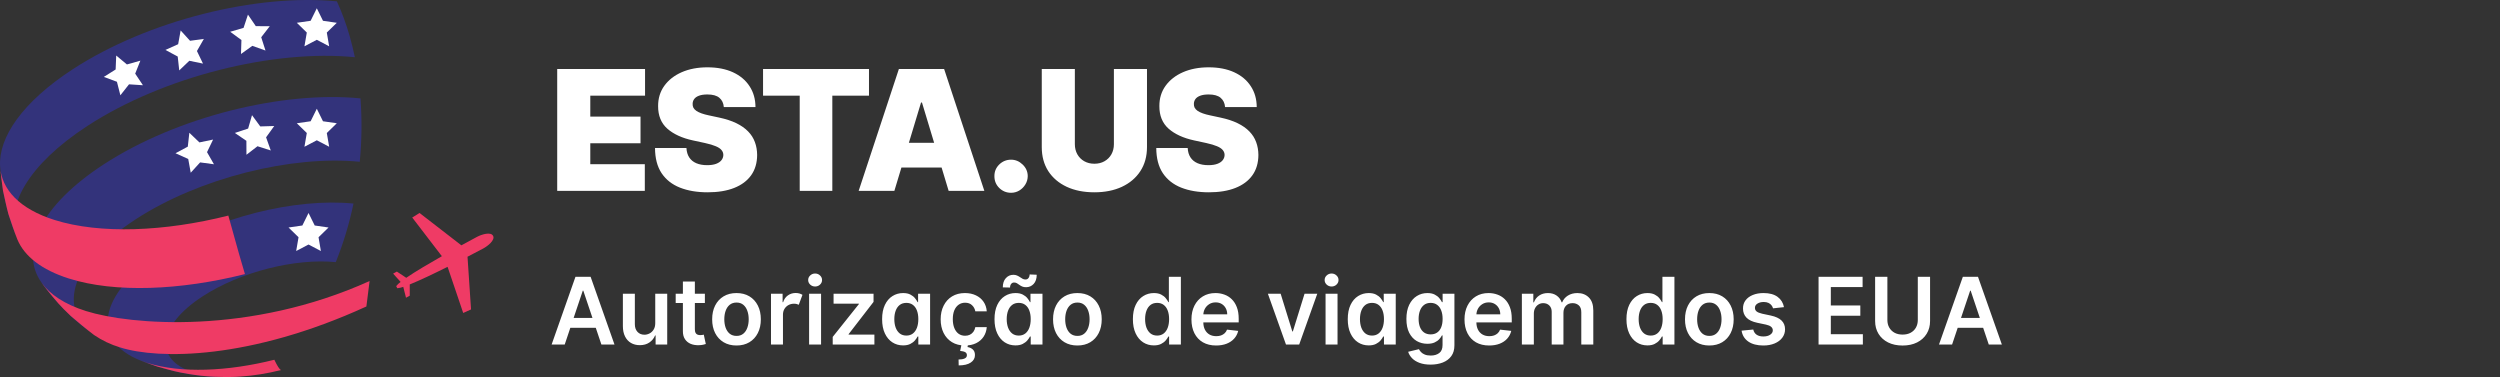 <svg xmlns="http://www.w3.org/2000/svg" width="537" height="81" viewBox="0 0 537 81" fill="none"><rect x="0" y="0" width="537" height="81" fill="#333333" stroke="none"/><path d="M119.688 41V14.818H138.557V20.546H126.795V25.046H137.585V30.773H126.795V35.273H138.506V41H119.688ZM155.476 23C155.407 22.148 155.088 21.483 154.517 21.006C153.954 20.528 153.098 20.29 151.947 20.29C151.214 20.29 150.613 20.379 150.145 20.558C149.684 20.729 149.344 20.963 149.122 21.261C148.9 21.56 148.785 21.901 148.777 22.284C148.76 22.599 148.815 22.885 148.943 23.141C149.079 23.388 149.292 23.614 149.582 23.818C149.872 24.014 150.243 24.193 150.694 24.355C151.146 24.517 151.683 24.662 152.305 24.79L154.453 25.25C155.902 25.557 157.142 25.962 158.173 26.465C159.204 26.967 160.048 27.56 160.704 28.241C161.361 28.915 161.842 29.673 162.149 30.517C162.464 31.361 162.626 32.281 162.635 33.278C162.626 35 162.196 36.457 161.344 37.651C160.491 38.844 159.273 39.751 157.687 40.374C156.111 40.996 154.214 41.307 151.998 41.307C149.723 41.307 147.737 40.97 146.041 40.297C144.354 39.624 143.041 38.588 142.104 37.19C141.175 35.784 140.706 33.986 140.697 31.796H147.447C147.49 32.597 147.69 33.27 148.048 33.815C148.406 34.361 148.909 34.774 149.557 35.055C150.213 35.337 150.993 35.477 151.896 35.477C152.655 35.477 153.29 35.383 153.801 35.196C154.312 35.008 154.7 34.749 154.964 34.416C155.229 34.084 155.365 33.705 155.373 33.278C155.365 32.878 155.233 32.528 154.977 32.23C154.73 31.923 154.321 31.651 153.75 31.412C153.179 31.165 152.407 30.935 151.436 30.722L148.828 30.159C146.51 29.656 144.682 28.817 143.344 27.641C142.014 26.456 141.354 24.841 141.362 22.796C141.354 21.134 141.797 19.68 142.692 18.436C143.595 17.183 144.844 16.207 146.437 15.508C148.04 14.81 149.876 14.46 151.947 14.46C154.061 14.46 155.889 14.814 157.432 15.521C158.974 16.229 160.163 17.226 160.998 18.513C161.842 19.791 162.268 21.287 162.277 23H155.476ZM163.903 20.546V14.818H186.658V20.546H178.783V41H171.778V20.546H163.903ZM192.11 41H184.439L193.081 14.818H202.797L211.439 41H203.769L198.042 22.028H197.837L192.11 41ZM190.678 30.671H205.099V35.989H190.678V30.671ZM217.179 41.409C216.19 41.409 215.342 41.064 214.635 40.374C213.936 39.675 213.591 38.827 213.599 37.83C213.591 36.858 213.936 36.027 214.635 35.337C215.342 34.646 216.19 34.301 217.179 34.301C218.116 34.301 218.943 34.646 219.659 35.337C220.383 36.027 220.75 36.858 220.758 37.83C220.75 38.494 220.575 39.099 220.234 39.645C219.902 40.182 219.467 40.612 218.93 40.936C218.393 41.251 217.809 41.409 217.179 41.409ZM239.265 14.818H246.373V31.591C246.373 33.585 245.896 35.311 244.942 36.769C243.996 38.217 242.675 39.338 240.978 40.131C239.282 40.915 237.314 41.307 235.072 41.307C232.814 41.307 230.836 40.915 229.14 40.131C227.444 39.338 226.123 38.217 225.177 36.769C224.24 35.311 223.771 33.585 223.771 31.591V14.818H230.879V30.977C230.879 31.787 231.058 32.511 231.416 33.151C231.774 33.781 232.268 34.276 232.899 34.633C233.538 34.992 234.263 35.17 235.072 35.17C235.89 35.17 236.615 34.992 237.246 34.633C237.876 34.276 238.371 33.781 238.728 33.151C239.086 32.511 239.265 31.787 239.265 30.977V14.818ZM263.145 23C263.077 22.148 262.757 21.483 262.186 21.006C261.624 20.528 260.767 20.29 259.617 20.29C258.884 20.29 258.283 20.379 257.814 20.558C257.354 20.729 257.013 20.963 256.791 21.261C256.57 21.56 256.455 21.901 256.446 22.284C256.429 22.599 256.485 22.885 256.613 23.141C256.749 23.388 256.962 23.614 257.252 23.818C257.541 24.014 257.912 24.193 258.364 24.355C258.816 24.517 259.353 24.662 259.975 24.79L262.122 25.25C263.571 25.557 264.811 25.962 265.843 26.465C266.874 26.967 267.718 27.56 268.374 28.241C269.03 28.915 269.512 29.673 269.818 30.517C270.134 31.361 270.296 32.281 270.304 33.278C270.296 35 269.865 36.457 269.013 37.651C268.161 38.844 266.942 39.751 265.357 40.374C263.78 40.996 261.884 41.307 259.668 41.307C257.392 41.307 255.407 40.97 253.711 40.297C252.023 39.624 250.711 38.588 249.773 37.19C248.844 35.784 248.375 33.986 248.367 31.796H255.117C255.159 32.597 255.36 33.27 255.718 33.815C256.076 34.361 256.578 34.774 257.226 35.055C257.882 35.337 258.662 35.477 259.566 35.477C260.324 35.477 260.959 35.383 261.47 35.196C261.982 35.008 262.37 34.749 262.634 34.416C262.898 34.084 263.034 33.705 263.043 33.278C263.034 32.878 262.902 32.528 262.647 32.23C262.399 31.923 261.99 31.651 261.419 31.412C260.848 31.165 260.077 30.935 259.105 30.722L256.497 30.159C254.179 29.656 252.351 28.817 251.013 27.641C249.684 26.456 249.023 24.841 249.032 22.796C249.023 21.134 249.466 19.68 250.361 18.436C251.265 17.183 252.513 16.207 254.107 15.508C255.709 14.81 257.546 14.46 259.617 14.46C261.73 14.46 263.559 14.814 265.101 15.521C266.644 16.229 267.833 17.226 268.668 18.513C269.512 19.791 269.938 21.287 269.946 23H263.145Z" fill="white"></path><path d="M121.303 74H118.49L123.611 59.455H126.864L131.991 74H129.179L125.294 62.438H125.18L121.303 74ZM121.395 68.297H129.065V70.413H121.395V68.297ZM140.747 69.412V63.091H143.318V74H140.825V72.061H140.711C140.465 72.672 140.06 73.171 139.497 73.56C138.938 73.948 138.249 74.142 137.43 74.142C136.715 74.142 136.083 73.983 135.534 73.666C134.989 73.344 134.563 72.878 134.255 72.267C133.948 71.651 133.794 70.908 133.794 70.037V63.091H136.365V69.639C136.365 70.331 136.554 70.88 136.933 71.287C137.312 71.694 137.809 71.898 138.424 71.898C138.803 71.898 139.17 71.805 139.525 71.621C139.88 71.436 140.172 71.162 140.399 70.797C140.631 70.428 140.747 69.966 140.747 69.412ZM151.409 63.091V65.079H145.138V63.091H151.409ZM146.686 60.477H149.257V70.719C149.257 71.064 149.309 71.329 149.413 71.514C149.522 71.694 149.664 71.817 149.839 71.883C150.015 71.95 150.209 71.983 150.422 71.983C150.583 71.983 150.73 71.971 150.862 71.947C151 71.924 151.104 71.903 151.175 71.883L151.608 73.894C151.471 73.941 151.274 73.993 151.018 74.05C150.768 74.106 150.46 74.14 150.095 74.149C149.451 74.168 148.871 74.071 148.355 73.858C147.839 73.64 147.429 73.304 147.126 72.849C146.828 72.395 146.681 71.827 146.686 71.145V60.477ZM158.201 74.213C157.135 74.213 156.212 73.979 155.431 73.51C154.65 73.041 154.043 72.385 153.613 71.543C153.186 70.7 152.973 69.715 152.973 68.588C152.973 67.461 153.186 66.474 153.613 65.626C154.043 64.779 154.65 64.121 155.431 63.652C156.212 63.183 157.135 62.949 158.201 62.949C159.266 62.949 160.189 63.183 160.971 63.652C161.752 64.121 162.355 64.779 162.782 65.626C163.212 66.474 163.428 67.461 163.428 68.588C163.428 69.715 163.212 70.7 162.782 71.543C162.355 72.385 161.752 73.041 160.971 73.51C160.189 73.979 159.266 74.213 158.201 74.213ZM158.215 72.153C158.792 72.153 159.275 71.995 159.664 71.678C160.052 71.356 160.341 70.925 160.53 70.385C160.724 69.845 160.821 69.244 160.821 68.581C160.821 67.913 160.724 67.31 160.53 66.77C160.341 66.225 160.052 65.792 159.664 65.47C159.275 65.148 158.792 64.987 158.215 64.987C157.623 64.987 157.131 65.148 156.738 65.47C156.349 65.792 156.058 66.225 155.864 66.77C155.675 67.31 155.58 67.913 155.58 68.581C155.58 69.244 155.675 69.845 155.864 70.385C156.058 70.925 156.349 71.356 156.738 71.678C157.131 71.995 157.623 72.153 158.215 72.153ZM165.61 74V63.091H168.103V64.909H168.217C168.415 64.279 168.756 63.794 169.239 63.453C169.722 63.108 170.279 62.935 170.908 62.935C171.202 62.935 171.472 62.97 171.718 63.041C171.964 63.112 172.182 63.209 172.371 63.332L171.576 65.463C171.439 65.397 171.287 65.342 171.121 65.3C170.956 65.257 170.769 65.236 170.56 65.236C170.115 65.236 169.713 65.335 169.353 65.534C168.993 65.733 168.707 66.01 168.494 66.365C168.285 66.715 168.181 67.123 168.181 67.587V74H165.61ZM173.794 74V63.091H176.365V74H173.794ZM175.086 61.543C174.679 61.543 174.329 61.408 174.035 61.138C173.742 60.863 173.595 60.534 173.595 60.151C173.595 59.762 173.742 59.433 174.035 59.163C174.329 58.889 174.679 58.751 175.086 58.751C175.498 58.751 175.849 58.889 176.137 59.163C176.431 59.433 176.578 59.762 176.578 60.151C176.578 60.534 176.431 60.863 176.137 61.138C175.849 61.408 175.498 61.543 175.086 61.543ZM178.866 74V72.367L184.491 65.314V65.222H179.051V63.091H187.638V64.845L182.283 71.777V71.869H187.822V74H178.866ZM193.975 74.192C193.118 74.192 192.351 73.972 191.674 73.531C190.997 73.091 190.462 72.452 190.069 71.614C189.676 70.776 189.479 69.758 189.479 68.56C189.479 67.347 189.678 66.325 190.076 65.492C190.478 64.653 191.02 64.021 191.702 63.595C192.384 63.164 193.144 62.949 193.982 62.949C194.621 62.949 195.147 63.058 195.559 63.276C195.971 63.489 196.297 63.747 196.539 64.05C196.78 64.348 196.967 64.63 197.1 64.895H197.206V63.091H199.784V74H197.256V72.281H197.1C196.967 72.546 196.775 72.828 196.525 73.126C196.274 73.42 195.942 73.671 195.53 73.879C195.118 74.088 194.6 74.192 193.975 74.192ZM194.692 72.082C195.237 72.082 195.701 71.936 196.084 71.642C196.468 71.344 196.759 70.93 196.958 70.399C197.157 69.869 197.256 69.251 197.256 68.546C197.256 67.84 197.157 67.227 196.958 66.706C196.764 66.185 196.475 65.78 196.091 65.492C195.712 65.203 195.246 65.058 194.692 65.058C194.119 65.058 193.641 65.207 193.257 65.506C192.874 65.804 192.585 66.216 192.391 66.742C192.197 67.267 192.1 67.868 192.1 68.546C192.1 69.227 192.197 69.836 192.391 70.371C192.59 70.901 192.881 71.32 193.265 71.628C193.653 71.931 194.129 72.082 194.692 72.082ZM207.283 74.213C206.194 74.213 205.259 73.974 204.477 73.496C203.701 73.017 203.102 72.357 202.68 71.514C202.264 70.667 202.055 69.691 202.055 68.588C202.055 67.48 202.268 66.502 202.695 65.655C203.121 64.803 203.722 64.14 204.499 63.666C205.28 63.188 206.203 62.949 207.268 62.949C208.154 62.949 208.938 63.112 209.619 63.439C210.306 63.761 210.853 64.218 211.26 64.81C211.667 65.397 211.899 66.083 211.956 66.869H209.499C209.399 66.344 209.162 65.906 208.788 65.555C208.419 65.2 207.924 65.023 207.304 65.023C206.778 65.023 206.317 65.165 205.919 65.449C205.521 65.728 205.211 66.131 204.989 66.656C204.771 67.182 204.662 67.812 204.662 68.546C204.662 69.289 204.771 69.928 204.989 70.463C205.206 70.993 205.512 71.403 205.905 71.692C206.303 71.976 206.769 72.118 207.304 72.118C207.683 72.118 208.021 72.047 208.32 71.905C208.623 71.758 208.876 71.547 209.08 71.273C209.283 70.998 209.423 70.664 209.499 70.271H211.956C211.894 71.043 211.667 71.727 211.274 72.324C210.881 72.916 210.346 73.38 209.669 73.716C208.992 74.047 208.196 74.213 207.283 74.213ZM206.544 73.943H207.936L207.822 74.547C208.268 74.613 208.644 74.784 208.952 75.058C209.264 75.338 209.42 75.738 209.42 76.258C209.425 76.931 209.125 77.471 208.518 77.878C207.912 78.285 207.048 78.489 205.926 78.489L205.898 77.224C206.442 77.224 206.875 77.151 207.197 77.004C207.519 76.862 207.683 76.635 207.688 76.322C207.697 76.019 207.583 75.797 207.347 75.655C207.115 75.517 206.745 75.423 206.239 75.371L206.544 73.943ZM218.115 74.192C217.258 74.192 216.491 73.972 215.814 73.531C215.137 73.091 214.602 72.452 214.209 71.614C213.816 70.776 213.62 69.758 213.62 68.56C213.62 67.347 213.819 66.325 214.216 65.492C214.619 64.653 215.161 64.021 215.843 63.595C216.525 63.164 217.284 62.949 218.123 62.949C218.762 62.949 219.287 63.058 219.699 63.276C220.111 63.489 220.438 63.747 220.679 64.05C220.921 64.348 221.108 64.63 221.24 64.895H221.347V63.091H223.925V74H221.397V72.281H221.24C221.108 72.546 220.916 72.828 220.665 73.126C220.414 73.42 220.083 73.671 219.671 73.879C219.259 74.088 218.74 74.192 218.115 74.192ZM218.833 72.082C219.377 72.082 219.841 71.936 220.225 71.642C220.608 71.344 220.9 70.93 221.098 70.399C221.297 69.869 221.397 69.251 221.397 68.546C221.397 67.84 221.297 67.227 221.098 66.706C220.904 66.185 220.615 65.78 220.232 65.492C219.853 65.203 219.387 65.058 218.833 65.058C218.26 65.058 217.782 65.207 217.398 65.506C217.015 65.804 216.726 66.216 216.532 66.742C216.337 67.267 216.24 67.868 216.24 68.546C216.24 69.227 216.337 69.836 216.532 70.371C216.73 70.901 217.022 71.32 217.405 71.628C217.793 71.931 218.269 72.082 218.833 72.082ZM216.958 61.763L215.402 61.727C215.402 60.885 215.62 60.224 216.056 59.746C216.491 59.267 217.029 59.028 217.668 59.028C217.976 59.028 218.243 59.081 218.471 59.185C218.698 59.284 218.906 59.4 219.096 59.533C219.29 59.665 219.479 59.784 219.664 59.888C219.848 59.987 220.052 60.037 220.275 60.037C220.544 60.037 220.757 59.935 220.914 59.731C221.075 59.528 221.158 59.267 221.162 58.95L222.689 59.014C222.685 59.862 222.464 60.52 222.029 60.989C221.593 61.453 221.058 61.687 220.424 61.692C220.083 61.697 219.796 61.647 219.564 61.543C219.332 61.438 219.129 61.32 218.953 61.188C218.783 61.055 218.61 60.939 218.435 60.84C218.26 60.735 218.054 60.683 217.817 60.683C217.566 60.683 217.36 60.783 217.199 60.981C217.038 61.18 216.958 61.441 216.958 61.763ZM231.423 74.213C230.358 74.213 229.435 73.979 228.653 73.51C227.872 73.041 227.266 72.385 226.835 71.543C226.409 70.7 226.196 69.715 226.196 68.588C226.196 67.461 226.409 66.474 226.835 65.626C227.266 64.779 227.872 64.121 228.653 63.652C229.435 63.183 230.358 62.949 231.423 62.949C232.489 62.949 233.412 63.183 234.193 63.652C234.974 64.121 235.578 64.779 236.004 65.626C236.435 66.474 236.651 67.461 236.651 68.588C236.651 69.715 236.435 70.7 236.004 71.543C235.578 72.385 234.974 73.041 234.193 73.51C233.412 73.979 232.489 74.213 231.423 74.213ZM231.438 72.153C232.015 72.153 232.498 71.995 232.886 71.678C233.275 71.356 233.563 70.925 233.753 70.385C233.947 69.845 234.044 69.244 234.044 68.581C234.044 67.913 233.947 67.31 233.753 66.77C233.563 66.225 233.275 65.792 232.886 65.47C232.498 65.148 232.015 64.987 231.438 64.987C230.846 64.987 230.353 65.148 229.96 65.47C229.572 65.792 229.281 66.225 229.087 66.77C228.897 67.31 228.803 67.913 228.803 68.581C228.803 69.244 228.897 69.845 229.087 70.385C229.281 70.925 229.572 71.356 229.96 71.678C230.353 71.995 230.846 72.153 231.438 72.153ZM247.842 74.192C246.985 74.192 246.218 73.972 245.541 73.531C244.864 73.091 244.329 72.452 243.936 71.614C243.543 70.776 243.346 69.758 243.346 68.56C243.346 67.347 243.545 66.325 243.943 65.492C244.345 64.653 244.887 64.021 245.569 63.595C246.251 63.164 247.011 62.949 247.849 62.949C248.488 62.949 249.014 63.058 249.426 63.276C249.838 63.489 250.164 63.747 250.406 64.05C250.647 64.348 250.834 64.63 250.967 64.895H251.074V59.455H253.652V74H251.123V72.281H250.967C250.834 72.546 250.643 72.828 250.392 73.126C250.141 73.42 249.809 73.671 249.397 73.879C248.985 74.088 248.467 74.192 247.842 74.192ZM248.559 72.082C249.104 72.082 249.568 71.936 249.951 71.642C250.335 71.344 250.626 70.93 250.825 70.399C251.024 69.869 251.123 69.251 251.123 68.546C251.123 67.84 251.024 67.227 250.825 66.706C250.631 66.185 250.342 65.78 249.958 65.492C249.58 65.203 249.113 65.058 248.559 65.058C247.986 65.058 247.508 65.207 247.125 65.506C246.741 65.804 246.452 66.216 246.258 66.742C246.064 67.267 245.967 67.868 245.967 68.546C245.967 69.227 246.064 69.836 246.258 70.371C246.457 70.901 246.748 71.32 247.132 71.628C247.52 71.931 247.996 72.082 248.559 72.082ZM261.221 74.213C260.127 74.213 259.183 73.986 258.387 73.531C257.596 73.072 256.988 72.423 256.562 71.585C256.136 70.742 255.923 69.751 255.923 68.609C255.923 67.487 256.136 66.502 256.562 65.655C256.993 64.803 257.594 64.14 258.366 63.666C259.138 63.188 260.044 62.949 261.086 62.949C261.758 62.949 262.393 63.058 262.989 63.276C263.591 63.489 264.121 63.82 264.58 64.27C265.044 64.72 265.409 65.293 265.674 65.989C265.939 66.68 266.072 67.504 266.072 68.46V69.249H257.13V67.516H263.607C263.603 67.023 263.496 66.585 263.288 66.202C263.079 65.813 262.788 65.508 262.414 65.285C262.045 65.063 261.614 64.952 261.121 64.952C260.596 64.952 260.134 65.079 259.737 65.335C259.339 65.586 259.029 65.918 258.806 66.329C258.588 66.737 258.477 67.184 258.472 67.672V69.185C258.472 69.819 258.588 70.364 258.82 70.818C259.052 71.268 259.377 71.614 259.793 71.855C260.21 72.092 260.698 72.21 261.256 72.21C261.63 72.21 261.969 72.158 262.272 72.054C262.575 71.945 262.838 71.787 263.06 71.578C263.283 71.37 263.451 71.112 263.565 70.804L265.965 71.074C265.814 71.708 265.525 72.262 265.099 72.736C264.677 73.204 264.138 73.569 263.479 73.829C262.821 74.085 262.068 74.213 261.221 74.213ZM282.952 63.091L279.067 74H276.226L272.341 63.091H275.083L277.59 71.195H277.703L280.218 63.091H282.952ZM284.731 74V63.091H287.302V74H284.731ZM286.024 61.543C285.617 61.543 285.266 61.408 284.973 61.138C284.679 60.863 284.532 60.534 284.532 60.151C284.532 59.762 284.679 59.433 284.973 59.163C285.266 58.889 285.617 58.751 286.024 58.751C286.436 58.751 286.786 58.889 287.075 59.163C287.368 59.433 287.515 59.762 287.515 60.151C287.515 60.534 287.368 60.863 287.075 61.138C286.786 61.408 286.436 61.543 286.024 61.543ZM293.994 74.192C293.137 74.192 292.37 73.972 291.693 73.531C291.016 73.091 290.481 72.452 290.088 71.614C289.695 70.776 289.499 69.758 289.499 68.56C289.499 67.347 289.697 66.325 290.095 65.492C290.498 64.653 291.04 64.021 291.722 63.595C292.403 63.164 293.163 62.949 294.001 62.949C294.641 62.949 295.166 63.058 295.578 63.276C295.99 63.489 296.317 63.747 296.558 64.05C296.8 64.348 296.987 64.63 297.119 64.895H297.226V63.091H299.804V74H297.276V72.281H297.119C296.987 72.546 296.795 72.828 296.544 73.126C296.293 73.42 295.962 73.671 295.55 73.879C295.138 74.088 294.619 74.192 293.994 74.192ZM294.712 72.082C295.256 72.082 295.72 71.936 296.104 71.642C296.487 71.344 296.778 70.93 296.977 70.399C297.176 69.869 297.276 69.251 297.276 68.546C297.276 67.84 297.176 67.227 296.977 66.706C296.783 66.185 296.494 65.78 296.111 65.492C295.732 65.203 295.266 65.058 294.712 65.058C294.139 65.058 293.661 65.207 293.277 65.506C292.893 65.804 292.605 66.216 292.411 66.742C292.216 67.267 292.119 67.868 292.119 68.546C292.119 69.227 292.216 69.836 292.411 70.371C292.609 70.901 292.901 71.32 293.284 71.628C293.672 71.931 294.148 72.082 294.712 72.082ZM307.288 78.318C306.365 78.318 305.572 78.193 304.909 77.942C304.246 77.695 303.713 77.364 303.311 76.947C302.908 76.531 302.629 76.069 302.473 75.562L304.788 75.001C304.892 75.215 305.044 75.425 305.243 75.633C305.441 75.847 305.709 76.022 306.045 76.159C306.386 76.301 306.815 76.372 307.331 76.372C308.06 76.372 308.663 76.195 309.142 75.84C309.62 75.489 309.859 74.912 309.859 74.106V72.04H309.731C309.599 72.305 309.404 72.577 309.149 72.856C308.898 73.136 308.564 73.37 308.147 73.56C307.735 73.749 307.217 73.844 306.592 73.844C305.754 73.844 304.994 73.647 304.312 73.254C303.635 72.856 303.095 72.265 302.693 71.479C302.295 70.688 302.096 69.698 302.096 68.51C302.096 67.312 302.295 66.301 302.693 65.477C303.095 64.649 303.637 64.021 304.319 63.595C305.001 63.164 305.761 62.949 306.599 62.949C307.238 62.949 307.764 63.058 308.176 63.276C308.592 63.489 308.924 63.747 309.17 64.05C309.416 64.348 309.603 64.63 309.731 64.895H309.873V63.091H312.409V74.178C312.409 75.11 312.186 75.882 311.741 76.493C311.296 77.104 310.688 77.561 309.916 77.864C309.144 78.167 308.268 78.318 307.288 78.318ZM307.309 71.827C307.854 71.827 308.318 71.694 308.701 71.429C309.085 71.164 309.376 70.783 309.575 70.285C309.774 69.788 309.873 69.192 309.873 68.496C309.873 67.809 309.774 67.208 309.575 66.692C309.381 66.176 309.092 65.776 308.708 65.492C308.33 65.203 307.863 65.058 307.309 65.058C306.736 65.058 306.258 65.207 305.875 65.506C305.491 65.804 305.202 66.213 305.008 66.734C304.814 67.251 304.717 67.838 304.717 68.496C304.717 69.163 304.814 69.748 305.008 70.25C305.207 70.747 305.498 71.135 305.882 71.415C306.27 71.689 306.746 71.827 307.309 71.827ZM319.873 74.213C318.779 74.213 317.835 73.986 317.039 73.531C316.249 73.072 315.64 72.423 315.214 71.585C314.788 70.742 314.575 69.751 314.575 68.609C314.575 67.487 314.788 66.502 315.214 65.655C315.645 64.803 316.246 64.14 317.018 63.666C317.79 63.188 318.697 62.949 319.738 62.949C320.411 62.949 321.045 63.058 321.642 63.276C322.243 63.489 322.773 63.82 323.233 64.27C323.697 64.72 324.061 65.293 324.326 65.989C324.592 66.68 324.724 67.504 324.724 68.46V69.249H315.782V67.516H322.26C322.255 67.023 322.148 66.585 321.94 66.202C321.732 65.813 321.44 65.508 321.066 65.285C320.697 65.063 320.266 64.952 319.774 64.952C319.248 64.952 318.787 65.079 318.389 65.335C317.991 65.586 317.681 65.918 317.458 66.329C317.241 66.737 317.129 67.184 317.125 67.672V69.185C317.125 69.819 317.241 70.364 317.473 70.818C317.705 71.268 318.029 71.614 318.446 71.855C318.862 72.092 319.35 72.21 319.909 72.21C320.283 72.21 320.621 72.158 320.924 72.054C321.227 71.945 321.49 71.787 321.713 71.578C321.935 71.37 322.103 71.112 322.217 70.804L324.618 71.074C324.466 71.708 324.177 72.262 323.751 72.736C323.33 73.204 322.79 73.569 322.132 73.829C321.474 74.085 320.721 74.213 319.873 74.213ZM326.899 74V63.091H329.357V64.945H329.484C329.712 64.32 330.088 63.832 330.614 63.481C331.139 63.126 331.767 62.949 332.496 62.949C333.234 62.949 333.857 63.129 334.364 63.489C334.875 63.844 335.235 64.329 335.443 64.945H335.557C335.798 64.338 336.205 63.856 336.778 63.496C337.356 63.131 338.04 62.949 338.831 62.949C339.835 62.949 340.654 63.266 341.288 63.901C341.923 64.535 342.24 65.461 342.24 66.678V74H339.662V67.075C339.662 66.398 339.482 65.903 339.122 65.591C338.762 65.274 338.322 65.115 337.801 65.115C337.181 65.115 336.696 65.309 336.345 65.697C336 66.081 335.827 66.581 335.827 67.196V74H333.305V66.969C333.305 66.405 333.135 65.956 332.794 65.619C332.458 65.283 332.018 65.115 331.473 65.115C331.104 65.115 330.768 65.21 330.464 65.399C330.161 65.584 329.92 65.847 329.74 66.188C329.56 66.524 329.47 66.917 329.47 67.367V74H326.899ZM353.858 74.192C353.001 74.192 352.234 73.972 351.556 73.531C350.879 73.091 350.344 72.452 349.951 71.614C349.558 70.776 349.362 69.758 349.362 68.56C349.362 67.347 349.561 66.325 349.958 65.492C350.361 64.653 350.903 64.021 351.585 63.595C352.267 63.164 353.027 62.949 353.865 62.949C354.504 62.949 355.029 63.058 355.441 63.276C355.853 63.489 356.18 63.747 356.422 64.05C356.663 64.348 356.85 64.63 356.983 64.895H357.089V59.455H359.667V74H357.139V72.281H356.983C356.85 72.546 356.658 72.828 356.407 73.126C356.156 73.42 355.825 73.671 355.413 73.879C355.001 74.088 354.483 74.192 353.858 74.192ZM354.575 72.082C355.119 72.082 355.583 71.936 355.967 71.642C356.35 71.344 356.642 70.93 356.841 70.399C357.039 69.869 357.139 69.251 357.139 68.546C357.139 67.84 357.039 67.227 356.841 66.706C356.646 66.185 356.358 65.78 355.974 65.492C355.595 65.203 355.129 65.058 354.575 65.058C354.002 65.058 353.524 65.207 353.14 65.506C352.757 65.804 352.468 66.216 352.274 66.742C352.08 67.267 351.983 67.868 351.983 68.546C351.983 69.227 352.08 69.836 352.274 70.371C352.473 70.901 352.764 71.32 353.147 71.628C353.536 71.931 354.011 72.082 354.575 72.082ZM367.165 74.213C366.1 74.213 365.177 73.979 364.396 73.51C363.614 73.041 363.008 72.385 362.577 71.543C362.151 70.7 361.938 69.715 361.938 68.588C361.938 67.461 362.151 66.474 362.577 65.626C363.008 64.779 363.614 64.121 364.396 63.652C365.177 63.183 366.1 62.949 367.165 62.949C368.231 62.949 369.154 63.183 369.935 63.652C370.717 64.121 371.32 64.779 371.746 65.626C372.177 66.474 372.393 67.461 372.393 68.588C372.393 69.715 372.177 70.7 371.746 71.543C371.32 72.385 370.717 73.041 369.935 73.51C369.154 73.979 368.231 74.213 367.165 74.213ZM367.18 72.153C367.757 72.153 368.24 71.995 368.629 71.678C369.017 71.356 369.306 70.925 369.495 70.385C369.689 69.845 369.786 69.244 369.786 68.581C369.786 67.913 369.689 67.31 369.495 66.77C369.306 66.225 369.017 65.792 368.629 65.47C368.24 65.148 367.757 64.987 367.18 64.987C366.588 64.987 366.095 65.148 365.702 65.47C365.314 65.792 365.023 66.225 364.829 66.77C364.639 67.31 364.545 67.913 364.545 68.581C364.545 69.244 364.639 69.845 364.829 70.385C365.023 70.925 365.314 71.356 365.702 71.678C366.095 71.995 366.588 72.153 367.18 72.153ZM383.197 65.974L380.853 66.23C380.787 65.993 380.671 65.771 380.505 65.562C380.344 65.354 380.127 65.186 379.852 65.058C379.577 64.93 379.241 64.867 378.843 64.867C378.308 64.867 377.859 64.983 377.494 65.215C377.134 65.447 376.957 65.747 376.961 66.117C376.957 66.434 377.073 66.692 377.309 66.891C377.551 67.09 377.949 67.253 378.502 67.381L380.363 67.778C381.395 68.001 382.163 68.354 382.664 68.837C383.171 69.32 383.427 69.952 383.431 70.733C383.427 71.419 383.225 72.026 382.828 72.551C382.435 73.072 381.888 73.479 381.187 73.773C380.486 74.066 379.681 74.213 378.772 74.213C377.437 74.213 376.362 73.934 375.548 73.375C374.734 72.812 374.248 72.028 374.092 71.024L376.599 70.783C376.713 71.275 376.954 71.647 377.324 71.898C377.693 72.149 378.173 72.274 378.765 72.274C379.376 72.274 379.866 72.149 380.235 71.898C380.609 71.647 380.797 71.337 380.797 70.967C380.797 70.655 380.676 70.397 380.434 70.193C380.198 69.99 379.828 69.833 379.326 69.724L377.466 69.334C376.419 69.116 375.645 68.749 375.143 68.233C374.641 67.712 374.393 67.054 374.397 66.258C374.393 65.586 374.575 65.004 374.944 64.511C375.318 64.014 375.837 63.631 376.5 63.361C377.167 63.086 377.937 62.949 378.808 62.949C380.086 62.949 381.092 63.221 381.826 63.766C382.565 64.31 383.022 65.046 383.197 65.974ZM390.626 74V59.455H400.086V61.663H393.261V65.612H399.596V67.821H393.261V71.791H400.143V74H390.626ZM411.944 59.455H414.578V68.957C414.578 69.999 414.332 70.915 413.84 71.706C413.352 72.497 412.666 73.115 411.78 73.56C410.895 74 409.86 74.22 408.676 74.22C407.488 74.22 406.451 74 405.566 73.56C404.68 73.115 403.994 72.497 403.506 71.706C403.018 70.915 402.775 69.999 402.775 68.957V59.455H405.409V68.737C405.409 69.343 405.542 69.883 405.807 70.356C406.077 70.83 406.456 71.202 406.944 71.472C407.431 71.737 408.009 71.869 408.676 71.869C409.344 71.869 409.922 71.737 410.409 71.472C410.902 71.202 411.281 70.83 411.546 70.356C411.811 69.883 411.944 69.343 411.944 68.737V59.455ZM419.31 74H416.498L421.619 59.455H424.871L429.999 74H427.187L423.302 62.438H423.188L419.31 74ZM419.403 68.297H427.073V70.413H419.403V68.297Z" fill="white"></path><g clip-path="url(#clip0_519_365)"><path d="M102.48 50.869C102.299 50.965 100.954 51.674 99.081 52.709V52.677L90.117 45.747L88.546 46.725L94.913 55.032C92.142 56.607 89.207 58.338 87.261 59.671L85.248 58.334L84.442 58.773L86.053 60.561C85.697 60.816 85.376 61.118 85.099 61.459L85.34 61.914C85.778 61.871 86.209 61.773 86.621 61.62L87.209 63.951L88.014 63.512V61.096C90.217 60.211 93.29 58.741 96.141 57.315L99.496 67.225L101.179 66.468L100.422 55.165H100.386C102.279 54.187 103.628 53.47 103.805 53.373C104.731 52.878 106.411 51.581 105.911 50.651C105.412 49.721 103.402 50.377 102.48 50.869Z" fill="#EF3B65"></path><path d="M50.465 80.96C47.711 81.008 47.545 81.012 45.943 80.932C44.125 80.839 42.314 80.644 40.518 80.348C38.235 79.967 35.981 79.429 33.772 78.737C32.709 78.359 31.284 77.883 30.236 77.465C19.387 73.192 21.107 63.11 34.529 54.368C46.337 46.677 63.425 42.485 75.929 43.725C75.038 48.023 73.765 52.233 72.127 56.305C63.481 55.447 51.669 58.346 43.51 63.661C33.845 69.959 32.955 77.263 41.537 79.981C44.356 80.871 47.831 81.157 51.577 80.915L50.465 80.976" fill="#33337B"></path><path d="M15.203 67.865C11.981 64.644 11.578 64.213 9.476 61.463L8.932 60.718C4.1 53.981 8.719 44.14 22.259 35.318C37.997 25.066 60.779 19.477 77.431 21.132C77.769 25.667 77.717 30.223 77.274 34.75C62.72 33.304 42.834 38.185 29.097 47.136C15.36 56.087 12.142 66.27 20.205 71.964C18.662 70.78 16.6 69.198 15.183 67.865" fill="#33337B"></path><path d="M1.808 45.98C1.438 44.466 0.93 42.457 0.641 40.927C0.435 39.381 0.145 37.303 0.024 35.765C-0.378 29.475 4.893 21.865 15.61 14.883C31.795 4.341 55.217 -1.405 72.365 0.294C73.461 2.694 74.374 5.173 75.096 7.711C75.526 9.209 75.901 10.739 76.223 12.289C58.862 10.566 35.146 16.384 18.763 27.059C5.977 35.386 0.842 44.591 3.746 51.465C3.129 49.83 2.272 47.659 1.808 45.98Z" fill="#33337B"></path><path d="M40.67 28.517L42.833 30.59L45.773 29.978L44.468 32.68L45.958 35.285L42.986 34.883L40.968 37.101L40.433 34.15L37.698 32.918L40.34 31.496L40.67 28.517Z" fill="white"></path><path d="M54.133 24.74L55.905 27.156L58.906 27.067L57.154 29.499L58.164 32.322L55.309 31.412L52.937 33.244L52.925 30.248L50.444 28.557L53.296 27.619L54.133 24.74Z" fill="white"></path><path d="M68.052 23.359L69.377 26.048L72.345 26.475L70.198 28.569L70.706 31.525L68.052 30.131L65.394 31.525L65.901 28.569L63.755 26.475L66.723 26.048L68.052 23.359Z" fill="white"></path><path d="M66.272 45.747L67.6 48.437L70.569 48.867L68.422 50.961L68.925 53.917L66.272 52.524L63.618 53.917L64.125 50.961L61.978 48.867L64.947 48.437L66.272 45.747Z" fill="white"></path><path d="M24.961 11.927L27.264 13.844L30.152 13.03L29.04 15.817L30.703 18.309L27.715 18.112L25.855 20.468L25.118 17.564L22.303 16.521L24.84 14.923L24.961 11.927Z" fill="white"></path><path d="M38.802 6.543L40.82 8.762L43.792 8.355L42.302 10.96L43.603 13.662L40.667 13.054L38.5 15.124L38.174 12.144L35.532 10.727L38.267 9.495L38.802 6.543Z" fill="white"></path><path d="M53.26 3.137L54.948 5.617L57.948 5.629L56.111 8.001L57.026 10.856L54.203 9.845L51.766 11.597L51.859 8.597L49.442 6.825L52.318 5.984L53.26 3.137Z" fill="white"></path><path d="M68.052 1.776L69.377 4.465L72.345 4.896L70.198 6.99L70.706 9.946L68.052 8.548L65.394 9.946L65.901 6.99L63.755 4.896L66.723 4.465L68.052 1.776Z" fill="white"></path><path d="M58.922 77.275C48.947 79.788 38.822 80.219 31.674 77.96C31.171 77.799 30.695 77.63 30.236 77.448C31.296 77.851 32.697 78.375 33.772 78.721C37.397 79.744 37.759 79.852 40.518 80.332C42.313 80.633 44.124 80.831 45.942 80.924C48.894 81.012 48.894 81.012 50.465 80.952L51.577 80.891C54.544 80.689 57.486 80.217 60.368 79.482C60.034 79.357 59.562 78.604 58.922 77.267" fill="#EF3B65"></path><path d="M79.388 60.364C53.695 71.98 27.977 69.826 18.453 66.806C13.918 65.373 10.753 63.275 8.933 60.73L9.476 61.475C12.412 65.099 12.718 65.501 15.203 67.877C16.673 69.154 18.674 70.805 20.225 71.976C21.935 73.138 23.814 74.03 25.794 74.622C34.111 77.255 53.695 77.271 78.7 65.832L79.388 60.364Z" fill="#EF3B65"></path><path d="M49.048 46.306C35.375 49.753 21.494 50.333 11.699 47.245C4.197 44.873 0.343 40.725 0.021 35.765C0.182 37.315 0.391 39.389 0.637 40.927C0.967 42.449 1.394 44.478 1.805 45.98C2.352 47.635 3.093 49.846 3.742 51.465C5.248 55.028 8.913 57.964 14.796 59.824C24.711 62.965 38.766 62.365 52.612 58.874C52.209 57.501 51.782 56.055 51.351 54.561C50.578 51.875 49.809 49.113 49.044 46.306" fill="#EF3B65"></path></g><defs><clipPath id="clip0_519_365"><rect width="106" height="81" fill="white"></rect></clipPath></defs></svg>